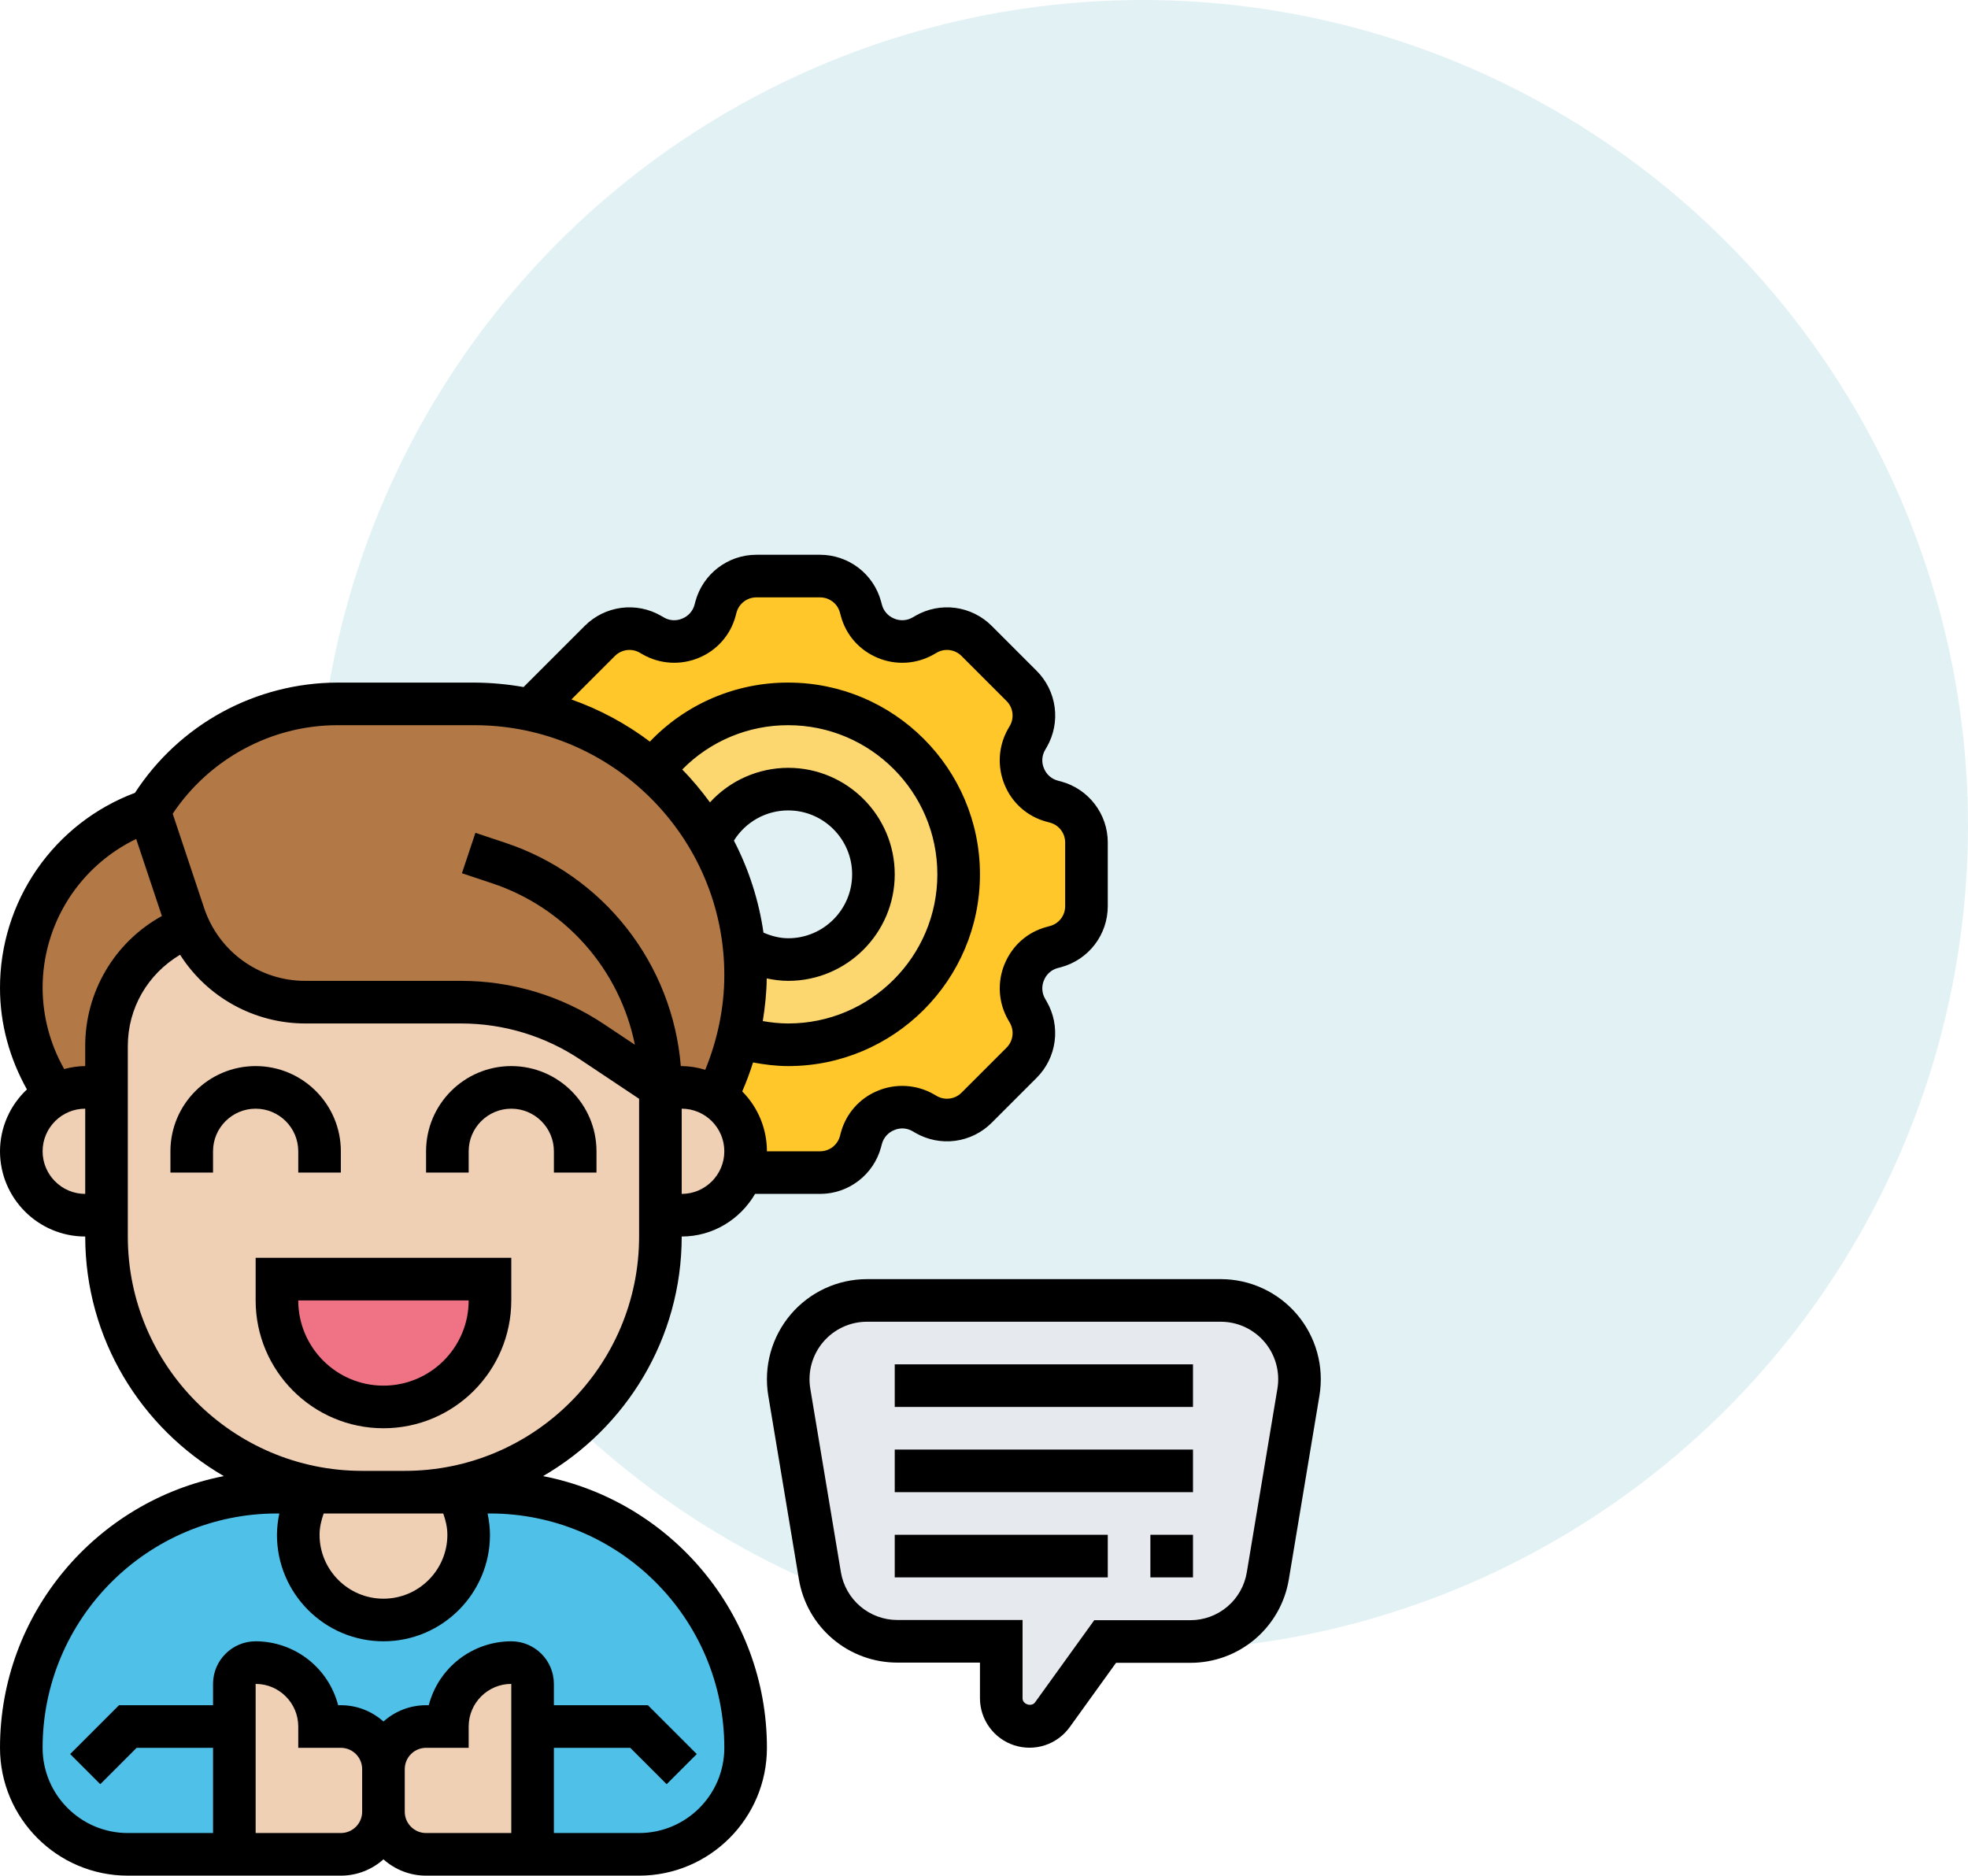<svg width="149" height="142" viewBox="0 0 149 142" fill="none" xmlns="http://www.w3.org/2000/svg">
<circle cx="86.5" cy="62.5" r="62.5" fill="#71BFC8" fill-opacity="0.2"/>
<g clip-path="url(#clip0_423_5)">
<path d="M98.388 104.403C98.388 104.742 98.355 105.065 98.307 105.387L95.984 119.29C95.757 120.683 95.041 121.949 93.965 122.862C92.89 123.775 91.524 124.276 90.113 124.274H83.678L79.678 129.823C79.275 130.387 78.629 130.71 77.936 130.71C76.758 130.71 75.807 129.758 75.807 128.581V124.258H67.952C65.033 124.258 62.549 122.145 62.081 119.274L59.758 105.387C59.615 104.534 59.659 103.66 59.888 102.825C60.117 101.991 60.525 101.217 61.084 100.556C61.643 99.896 62.339 99.365 63.124 99.002C63.909 98.638 64.764 98.451 65.629 98.452H92.436C95.726 98.452 98.388 101.113 98.388 104.403Z" fill="#E6E9ED"/>
<path d="M56.451 87.161C56.451 85.452 55.581 83.952 54.242 83.097C54.274 83.048 54.29 83 55.903 78.532C57.832 79.123 59.873 79.253 61.862 78.912C63.85 78.571 65.731 77.768 67.353 76.568C68.975 75.368 70.293 73.804 71.201 72.003C72.109 70.201 72.581 68.211 72.581 66.194C72.581 59.065 66.806 53.29 59.677 53.29C55.5 53.29 51.79 55.274 49.419 58.355C46.839 56.097 43.677 54.468 40.193 53.742L45.419 48.516C46.435 47.5 48 47.306 49.226 48.016L49.468 48.145C50.322 48.645 51.355 48.71 52.274 48.323C52.274 48.323 52.29 48.306 52.306 48.306C53.193 47.935 53.887 47.161 54.129 46.226L54.209 45.952C54.581 44.565 55.839 43.613 57.258 43.613H62.097C63.516 43.613 64.774 44.565 65.145 45.952L65.226 46.226C65.468 47.161 66.161 47.935 67.048 48.306C67.064 48.306 67.081 48.323 67.081 48.323C68 48.71 69.032 48.645 69.887 48.145L70.129 48.016C71.355 47.306 72.919 47.5 73.935 48.516L77.355 51.935C78.371 52.952 78.564 54.516 77.855 55.742L77.726 55.984C77.479 56.405 77.335 56.879 77.304 57.366C77.273 57.853 77.357 58.341 77.548 58.79C77.548 58.79 77.564 58.806 77.564 58.823C77.935 59.71 78.71 60.403 79.645 60.645L79.919 60.726C81.306 61.097 82.258 62.355 82.258 63.774V68.613C82.258 70.032 81.306 71.29 79.919 71.661L79.645 71.742C78.71 71.984 77.935 72.677 77.564 73.564C77.564 73.581 77.548 73.597 77.548 73.597C77.161 74.516 77.226 75.548 77.726 76.403L77.855 76.645C78.564 77.871 78.371 79.436 77.355 80.452L73.935 83.871C72.919 84.887 71.355 85.081 70.129 84.371L69.887 84.242C69.465 83.995 68.992 83.851 68.505 83.82C68.017 83.789 67.53 83.873 67.081 84.064C67.081 84.064 67.064 84.081 67.048 84.081C66.161 84.452 65.468 85.226 65.226 86.161L65.145 86.436C64.774 87.823 63.516 88.774 62.097 88.774H56.161C56.355 88.274 56.451 87.726 56.451 87.161Z" fill="#FFC729"/>
<path d="M59.677 53.29C66.806 53.29 72.58 59.065 72.58 66.194C72.581 68.211 72.108 70.201 71.2 72.002C70.293 73.804 68.975 75.368 67.353 76.568C65.731 77.768 63.85 78.571 61.861 78.912C59.873 79.253 57.832 79.123 55.903 78.532C56.258 77 56.451 75.419 56.451 73.823C56.451 73.113 56.419 72.419 56.338 71.726C57.322 72.306 58.451 72.645 59.677 72.645C63.242 72.645 66.129 69.758 66.129 66.194C66.129 62.629 63.242 59.742 59.677 59.742C57.016 59.742 54.742 61.339 53.758 63.645C52.612 61.645 51.145 59.855 49.419 58.355C50.625 56.779 52.178 55.503 53.956 54.625C55.736 53.746 57.693 53.29 59.677 53.29Z" fill="#FCD770"/>
<path d="M56.452 132.323C56.452 136.774 52.839 140.387 48.388 140.387H40.323V127.484C40.323 126.597 39.597 125.871 38.71 125.871C37.371 125.871 36.162 126.419 35.291 127.29C34.42 128.161 33.871 129.371 33.871 130.71H32.258C30.484 130.71 29.033 132.161 29.033 133.936C29.033 132.161 27.581 130.71 25.807 130.71H24.194C24.194 129.371 23.645 128.161 22.775 127.29C21.904 126.419 20.694 125.871 19.355 125.871C18.468 125.871 17.742 126.597 17.742 127.484V140.387H9.678C7.452 140.387 5.436 139.484 3.968 138.032C2.517 136.565 1.613 134.548 1.613 132.323C1.613 121.629 10.275 112.968 20.968 112.968H23.452C22.875 113.945 22.574 115.059 22.581 116.194C22.581 119.758 25.468 122.645 29.033 122.645C32.597 122.645 35.484 119.758 35.484 116.194C35.484 115.016 35.178 113.919 34.613 112.968H37.097C42.452 112.968 47.291 115.129 50.791 118.629C54.291 122.129 56.452 126.968 56.452 132.323Z" fill="#4FC1E9"/>
<path d="M56.339 71.726C56.049 68.806 55.145 66.064 53.758 63.645C52.613 61.645 51.145 59.855 49.42 58.355C46.839 56.097 43.678 54.468 40.194 53.742C38.823 53.452 37.388 53.29 35.92 53.29H25.533C22.613 53.29 19.807 54.065 17.355 55.452C14.887 56.839 12.791 58.855 11.291 61.355C5.517 63.274 1.613 68.694 1.613 74.774V74.806C1.613 77.613 2.436 80.339 3.984 82.661L4.146 82.903C4.823 82.532 5.613 82.323 6.452 82.323H8.065V79.194C8.065 75.242 10.468 71.677 14.146 70.21L14.275 70.161C15.038 71.863 16.276 73.307 17.842 74.32C19.407 75.333 21.233 75.872 23.097 75.871H34.904C38.436 75.871 41.888 76.919 44.839 78.871L50 82.323H51.613C52.581 82.323 53.484 82.613 54.242 83.097C54.275 83.048 54.291 83 55.904 78.532C56.258 77 56.452 75.419 56.452 73.823C56.452 73.113 56.42 72.419 56.339 71.726Z" fill="#B27946"/>
<path d="M40.323 130.71V140.387H32.258C30.484 140.387 29.032 138.936 29.032 137.161V133.936C29.032 132.161 30.484 130.71 32.258 130.71H33.871C33.871 129.371 34.42 128.161 35.291 127.29C36.161 126.419 37.371 125.871 38.71 125.871C39.597 125.871 40.323 126.597 40.323 127.484V130.71ZM29.032 133.936V137.161C29.032 138.936 27.581 140.387 25.807 140.387H17.742V127.484C17.742 126.597 18.468 125.871 19.355 125.871C20.694 125.871 21.904 126.419 22.774 127.29C23.645 128.161 24.194 129.371 24.194 130.71H25.807C27.581 130.71 29.032 132.161 29.032 133.936ZM34.613 112.968C35.178 113.919 35.484 115.016 35.484 116.194C35.484 119.758 32.597 122.645 29.032 122.645C25.468 122.645 22.581 119.758 22.581 116.194C22.581 115.016 22.887 113.919 23.452 112.968H30.645H34.613ZM56.452 87.161C56.452 87.726 56.355 88.274 56.161 88.774C55.936 89.468 55.532 90.081 55.032 90.581C54.161 91.452 52.952 92 51.613 92H50V82.323H51.613C52.581 82.323 53.484 82.613 54.242 83.097C55.581 83.952 56.452 85.452 56.452 87.161Z" fill="#F0D0B4"/>
<path d="M50 92V93.613C50 104.306 41.339 112.968 30.645 112.968H27.42C16.726 112.968 8.065 104.306 8.065 93.613V79.194C8.065 75.242 10.468 71.677 14.146 70.21L14.275 70.161C15.038 71.863 16.277 73.307 17.842 74.32C19.407 75.333 21.233 75.872 23.097 75.871H34.904C38.436 75.871 41.888 76.919 44.839 78.871L50 82.323V92ZM8.065 82.323V92H6.452C5.113 92 3.904 91.452 3.033 90.581C2.162 89.71 1.613 88.5 1.613 87.161C1.612 86.525 1.737 85.896 1.979 85.308C2.222 84.721 2.579 84.187 3.028 83.737C3.478 83.288 4.012 82.931 4.599 82.689C5.187 82.446 5.816 82.322 6.452 82.323H8.065Z" fill="#F0D0B4"/>
<path d="M37.097 96.839V98.452C37.097 102.903 33.484 106.516 29.032 106.516C24.581 106.516 20.968 102.903 20.968 98.452V96.839H37.097Z" fill="#EF7385"/>
<path d="M22.581 87.161V88.774H25.806V87.161C25.806 83.603 22.913 80.71 19.355 80.71C15.797 80.71 12.903 83.603 12.903 87.161V88.774H16.129V87.161C16.129 85.382 17.576 83.936 19.355 83.936C21.134 83.936 22.581 85.382 22.581 87.161ZM35.484 87.161C35.484 85.382 36.931 83.936 38.71 83.936C40.489 83.936 41.936 85.382 41.936 87.161V88.774H45.161V87.161C45.161 83.603 42.268 80.71 38.71 80.71C35.152 80.71 32.258 83.603 32.258 87.161V88.774H35.484V87.161ZM38.71 98.452V95.226H19.355V98.452C19.355 103.789 23.695 108.129 29.032 108.129C34.369 108.129 38.71 103.789 38.71 98.452ZM22.581 98.452H35.484C35.484 102.01 32.59 104.903 29.032 104.903C25.474 104.903 22.581 102.01 22.581 98.452Z" fill="black"/>
<path d="M41.116 111.752C47.381 108.121 51.613 101.358 51.613 93.613C53.99 93.613 56.048 92.306 57.168 90.387H62.094C64.247 90.387 66.142 88.936 66.705 86.853L66.776 86.587C66.84 86.355 66.958 86.14 67.119 85.961C67.281 85.782 67.482 85.643 67.707 85.555C68.158 85.363 68.656 85.394 69.073 85.632L69.318 85.774C70.228 86.296 71.285 86.505 72.325 86.367C73.366 86.228 74.332 85.751 75.074 85.01L78.492 81.592C79.233 80.849 79.71 79.882 79.847 78.842C79.985 77.801 79.777 76.744 79.255 75.834L79.116 75.592C78.996 75.38 78.927 75.144 78.916 74.901C78.904 74.658 78.949 74.416 79.048 74.194C79.138 73.975 79.276 73.781 79.453 73.625C79.63 73.469 79.84 73.355 80.068 73.293L80.339 73.221C81.352 72.946 82.247 72.346 82.885 71.513C83.523 70.68 83.87 69.659 83.871 68.61V63.777C83.871 61.624 82.419 59.727 80.34 59.166L80.069 59.093C79.837 59.03 79.623 58.913 79.443 58.751C79.264 58.59 79.125 58.389 79.037 58.164C78.944 57.946 78.902 57.709 78.916 57.471C78.929 57.234 78.998 57.003 79.116 56.797L79.258 56.552C79.78 55.641 79.988 54.584 79.85 53.544C79.711 52.504 79.235 51.538 78.494 50.795L75.076 47.377C74.334 46.636 73.368 46.159 72.328 46.021C71.288 45.883 70.231 46.091 69.321 46.613L69.078 46.753C68.866 46.874 68.629 46.942 68.386 46.954C68.143 46.966 67.901 46.92 67.679 46.821C67.462 46.732 67.267 46.594 67.112 46.418C66.956 46.242 66.842 46.033 66.779 45.806L66.705 45.531C66.43 44.518 65.829 43.624 64.996 42.986C64.163 42.348 63.143 42.002 62.094 42H57.261C55.108 42 53.213 43.452 52.65 45.534L52.579 45.8C52.515 46.032 52.397 46.247 52.236 46.426C52.074 46.605 51.873 46.744 51.648 46.832C51.43 46.926 51.193 46.968 50.956 46.955C50.719 46.941 50.488 46.873 50.282 46.755L50.035 46.613C49.125 46.091 48.068 45.883 47.028 46.021C45.988 46.16 45.022 46.636 44.279 47.377L39.64 52.014C38.413 51.797 37.169 51.685 35.923 51.677H25.534C22.489 51.687 19.494 52.454 16.82 53.911C14.146 55.368 11.878 57.469 10.219 60.023C7.211 61.152 4.62 63.173 2.793 65.817C0.966 68.461 -0.008 71.6 5.06401e-05 74.813C5.06401e-05 77.519 0.727 80.134 2.039 82.479C1.397 83.079 0.884 83.803 0.534 84.609C0.183 85.414 0.001 86.283 5.06401e-05 87.161C5.06401e-05 90.719 2.894 93.613 6.452 93.613C6.452 101.358 10.684 108.121 16.948 111.752C7.305 113.632 5.06401e-05 122.135 5.06401e-05 132.323C5.06401e-05 137.66 4.34 142 9.677 142H25.806C27.045 142 28.176 141.532 29.032 140.765C29.918 141.561 31.067 142.001 32.258 142H48.387C53.724 142 58.065 137.66 58.065 132.323C58.065 122.135 50.76 113.632 41.116 111.752ZM33.871 116.194C33.871 118.861 31.7 121.032 29.032 121.032C26.365 121.032 24.194 118.861 24.194 116.194C24.194 115.637 24.323 115.1 24.506 114.581H33.558C33.742 115.1 33.871 115.637 33.871 116.194ZM51.613 90.387V83.936C53.392 83.936 54.839 85.382 54.839 87.161C54.839 88.94 53.392 90.387 51.613 90.387ZM57.805 70.608C57.454 68.177 56.697 65.821 55.566 63.64C56 62.941 56.606 62.364 57.325 61.964C58.045 61.564 58.854 61.354 59.678 61.355C62.345 61.355 64.516 63.526 64.516 66.194C64.516 68.861 62.345 71.032 59.678 71.032C59.024 71.032 58.398 70.86 57.805 70.608ZM58.05 74.074C58.584 74.184 59.126 74.258 59.678 74.258C64.124 74.258 67.742 70.64 67.742 66.194C67.742 61.747 64.124 58.129 59.678 58.129C58.562 58.131 57.46 58.365 56.44 58.815C55.42 59.265 54.504 59.922 53.752 60.745C53.106 59.868 52.415 59.029 51.652 58.258C52.698 57.192 53.947 56.346 55.325 55.77C56.704 55.193 58.184 54.899 59.678 54.903C65.902 54.903 70.968 59.968 70.968 66.194C70.968 72.419 65.902 77.484 59.678 77.484C59.028 77.484 58.386 77.413 57.752 77.303C57.923 76.234 58.037 75.156 58.05 74.074ZM46.56 49.658C46.801 49.418 47.114 49.264 47.451 49.219C47.788 49.174 48.13 49.24 48.426 49.408L48.671 49.55C49.313 49.914 50.031 50.125 50.767 50.168C51.504 50.211 52.241 50.084 52.921 49.797C53.594 49.519 54.195 49.089 54.675 48.541C55.156 47.994 55.504 47.343 55.692 46.639L55.763 46.373C55.852 46.044 56.048 45.753 56.318 45.546C56.589 45.339 56.92 45.226 57.261 45.226H62.094C62.794 45.226 63.408 45.697 63.59 46.368L63.665 46.644C64.05 48.074 65.06 49.224 66.46 49.808C67.137 50.09 67.869 50.213 68.601 50.169C69.333 50.124 70.045 49.912 70.682 49.55L70.926 49.41C71.221 49.24 71.564 49.173 71.902 49.218C72.239 49.262 72.553 49.417 72.794 49.658L76.211 53.076C76.452 53.317 76.606 53.63 76.651 53.968C76.696 54.305 76.629 54.648 76.46 54.944L76.318 55.187C75.954 55.829 75.742 56.546 75.699 57.283C75.656 58.02 75.784 58.757 76.071 59.437C76.349 60.11 76.778 60.71 77.325 61.19C77.872 61.67 78.523 62.018 79.226 62.206L79.497 62.279C80.174 62.463 80.645 63.077 80.645 63.777V68.61C80.645 68.951 80.532 69.282 80.325 69.552C80.118 69.823 79.827 70.017 79.498 70.106L79.228 70.179C77.797 70.566 76.647 71.574 76.063 72.974C75.78 73.651 75.657 74.384 75.701 75.116C75.746 75.849 75.958 76.561 76.321 77.198L76.46 77.44C76.629 77.736 76.697 78.079 76.652 78.417C76.608 78.754 76.453 79.068 76.213 79.31L72.795 82.727C72.554 82.968 72.242 83.122 71.904 83.167C71.567 83.213 71.225 83.146 70.929 82.977L70.684 82.835C70.042 82.472 69.324 82.26 68.588 82.218C67.851 82.175 67.114 82.302 66.434 82.589C65.76 82.867 65.16 83.296 64.68 83.844C64.199 84.392 63.851 85.043 63.663 85.747L63.592 86.013C63.503 86.342 63.308 86.633 63.037 86.841C62.766 87.048 62.435 87.161 62.094 87.161H58.065C58.065 85.462 57.393 83.832 56.195 82.627C56.507 81.911 56.779 81.182 57.013 80.436C57.889 80.598 58.776 80.71 59.678 80.71C67.682 80.71 74.194 74.197 74.194 66.194C74.194 58.19 67.682 51.677 59.678 51.677C57.72 51.671 55.781 52.064 53.98 52.832C52.179 53.6 50.554 54.727 49.203 56.145C47.398 54.784 45.395 53.708 43.263 52.955L46.56 49.658ZM25.534 54.903H35.923C46.353 54.903 54.839 63.389 54.839 73.819C54.839 76.276 54.326 78.719 53.395 80.992C52.818 80.813 52.218 80.718 51.613 80.71H51.545C51.233 76.901 49.808 73.269 47.447 70.264C45.087 67.259 41.895 65.014 38.269 63.808L35.995 63.05L34.974 66.11L37.248 66.868C39.969 67.772 42.403 69.378 44.303 71.525C46.203 73.672 47.502 76.283 48.068 79.094L45.727 77.534C42.523 75.395 38.756 74.255 34.903 74.258H23.105C21.412 74.26 19.762 73.728 18.388 72.738C17.015 71.748 15.989 70.35 15.455 68.743L13.076 61.606C15.835 57.466 20.532 54.903 25.534 54.903ZM3.226 87.161C3.226 85.382 4.673 83.936 6.452 83.936V90.387C4.673 90.387 3.226 88.94 3.226 87.161ZM6.452 79.197V80.71C5.898 80.71 5.373 80.802 4.86 80.932C3.793 79.056 3.231 76.937 3.226 74.779C3.227 72.425 3.892 70.119 5.145 68.126C6.399 66.134 8.19 64.536 10.311 63.516L12.257 69.348C10.495 70.318 9.026 71.745 8.005 73.477C6.983 75.21 6.447 77.186 6.452 79.197ZM9.677 93.613V79.197C9.677 76.334 11.166 73.757 13.634 72.281C14.648 73.874 16.047 75.185 17.703 76.094C19.358 77.004 21.215 77.482 23.103 77.484H34.902C38.127 77.484 41.253 78.429 43.937 80.219L48.387 83.186V93.613C48.387 103.395 40.428 111.355 30.645 111.355H27.419C17.637 111.355 9.677 103.395 9.677 93.613ZM27.419 137.161C27.419 138.05 26.697 138.774 25.806 138.774H19.355V127.484C21.134 127.484 22.581 128.931 22.581 130.71V132.323H25.806C26.697 132.323 27.419 133.047 27.419 133.935V137.161ZM30.645 137.161V133.935C30.645 133.047 31.368 132.323 32.258 132.323H35.484V130.71C35.484 128.931 36.931 127.484 38.71 127.484V138.774H32.258C31.368 138.774 30.645 138.05 30.645 137.161ZM48.387 138.774H41.935V132.323H47.719L50.473 135.076L52.753 132.795L49.055 129.097H41.935V127.484C41.935 125.705 40.489 124.258 38.71 124.258C37.28 124.26 35.891 124.736 34.761 125.611C33.63 126.487 32.822 127.713 32.463 129.097H32.258C31.019 129.097 29.889 129.565 29.032 130.332C28.147 129.536 26.997 129.096 25.806 129.097H25.602C25.243 127.713 24.434 126.487 23.304 125.611C22.174 124.736 20.785 124.26 19.355 124.258C17.576 124.258 16.129 125.705 16.129 127.484V129.097H9.01L5.311 132.795L7.592 135.076L10.345 132.323H16.129V138.774H9.677C6.119 138.774 3.226 135.881 3.226 132.323C3.226 122.54 11.185 114.581 20.968 114.581H21.148C21.034 115.111 20.974 115.651 20.968 116.194C20.968 120.64 24.585 124.258 29.032 124.258C33.479 124.258 37.097 120.64 37.097 116.194C37.097 115.648 37.024 115.111 36.916 114.581H37.097C46.879 114.581 54.839 122.54 54.839 132.323C54.839 135.881 51.945 138.774 48.387 138.774Z" fill="black"/>
<path d="M92.429 96.839H65.635C64.536 96.84 63.45 97.08 62.453 97.543C61.456 98.006 60.571 98.68 59.861 99.519C59.15 100.357 58.631 101.341 58.338 102.4C58.045 103.46 57.987 104.57 58.166 105.655L60.482 119.544C60.772 121.314 61.683 122.923 63.052 124.082C64.421 125.242 66.158 125.876 67.952 125.871H74.194V128.576C74.196 129.367 74.449 130.137 74.916 130.776C75.382 131.415 76.039 131.89 76.792 132.133C77.545 132.376 78.356 132.375 79.108 132.13C79.86 131.885 80.516 131.408 80.981 130.768L84.498 125.887H90.113C91.907 125.893 93.644 125.259 95.012 124.099C96.381 122.939 97.291 121.33 97.581 119.56L99.898 105.652C100.077 104.567 100.018 103.457 99.725 102.398C99.433 101.339 98.913 100.356 98.202 99.517C97.492 98.679 96.607 98.005 95.61 97.543C94.614 97.08 93.528 96.84 92.429 96.839ZM96.716 105.124L94.398 119.031C94.232 120.047 93.71 120.97 92.924 121.635C92.139 122.301 91.142 122.664 90.113 122.661H82.847L78.365 128.881C78.095 129.248 77.419 129.029 77.419 128.576V122.645H67.952C66.922 122.648 65.925 122.284 65.14 121.619C64.354 120.954 63.831 120.03 63.664 119.015L61.348 105.127C61.245 104.505 61.278 103.867 61.446 103.258C61.614 102.65 61.912 102.085 62.32 101.604C62.728 101.122 63.236 100.735 63.808 100.469C64.381 100.203 65.004 100.065 65.635 100.065H92.427C93.058 100.065 93.682 100.203 94.254 100.468C94.827 100.734 95.335 101.12 95.743 101.602C96.151 102.083 96.449 102.648 96.617 103.256C96.785 103.864 96.819 104.502 96.716 105.124Z" fill="black"/>
<path d="M67.742 103.29H90.323V106.516H67.742V103.29ZM67.742 109.742H90.323V112.968H67.742V109.742ZM67.742 116.194H83.871V119.419H67.742V116.194ZM87.097 116.194H90.323V119.419H87.097V116.194Z" fill="black"/>
</g>
<defs>
<clipPath id="clip0_423_5">
<rect width="100" height="100" fill="white" transform="translate(0 42)"/>
</clipPath>
</defs>
</svg>

